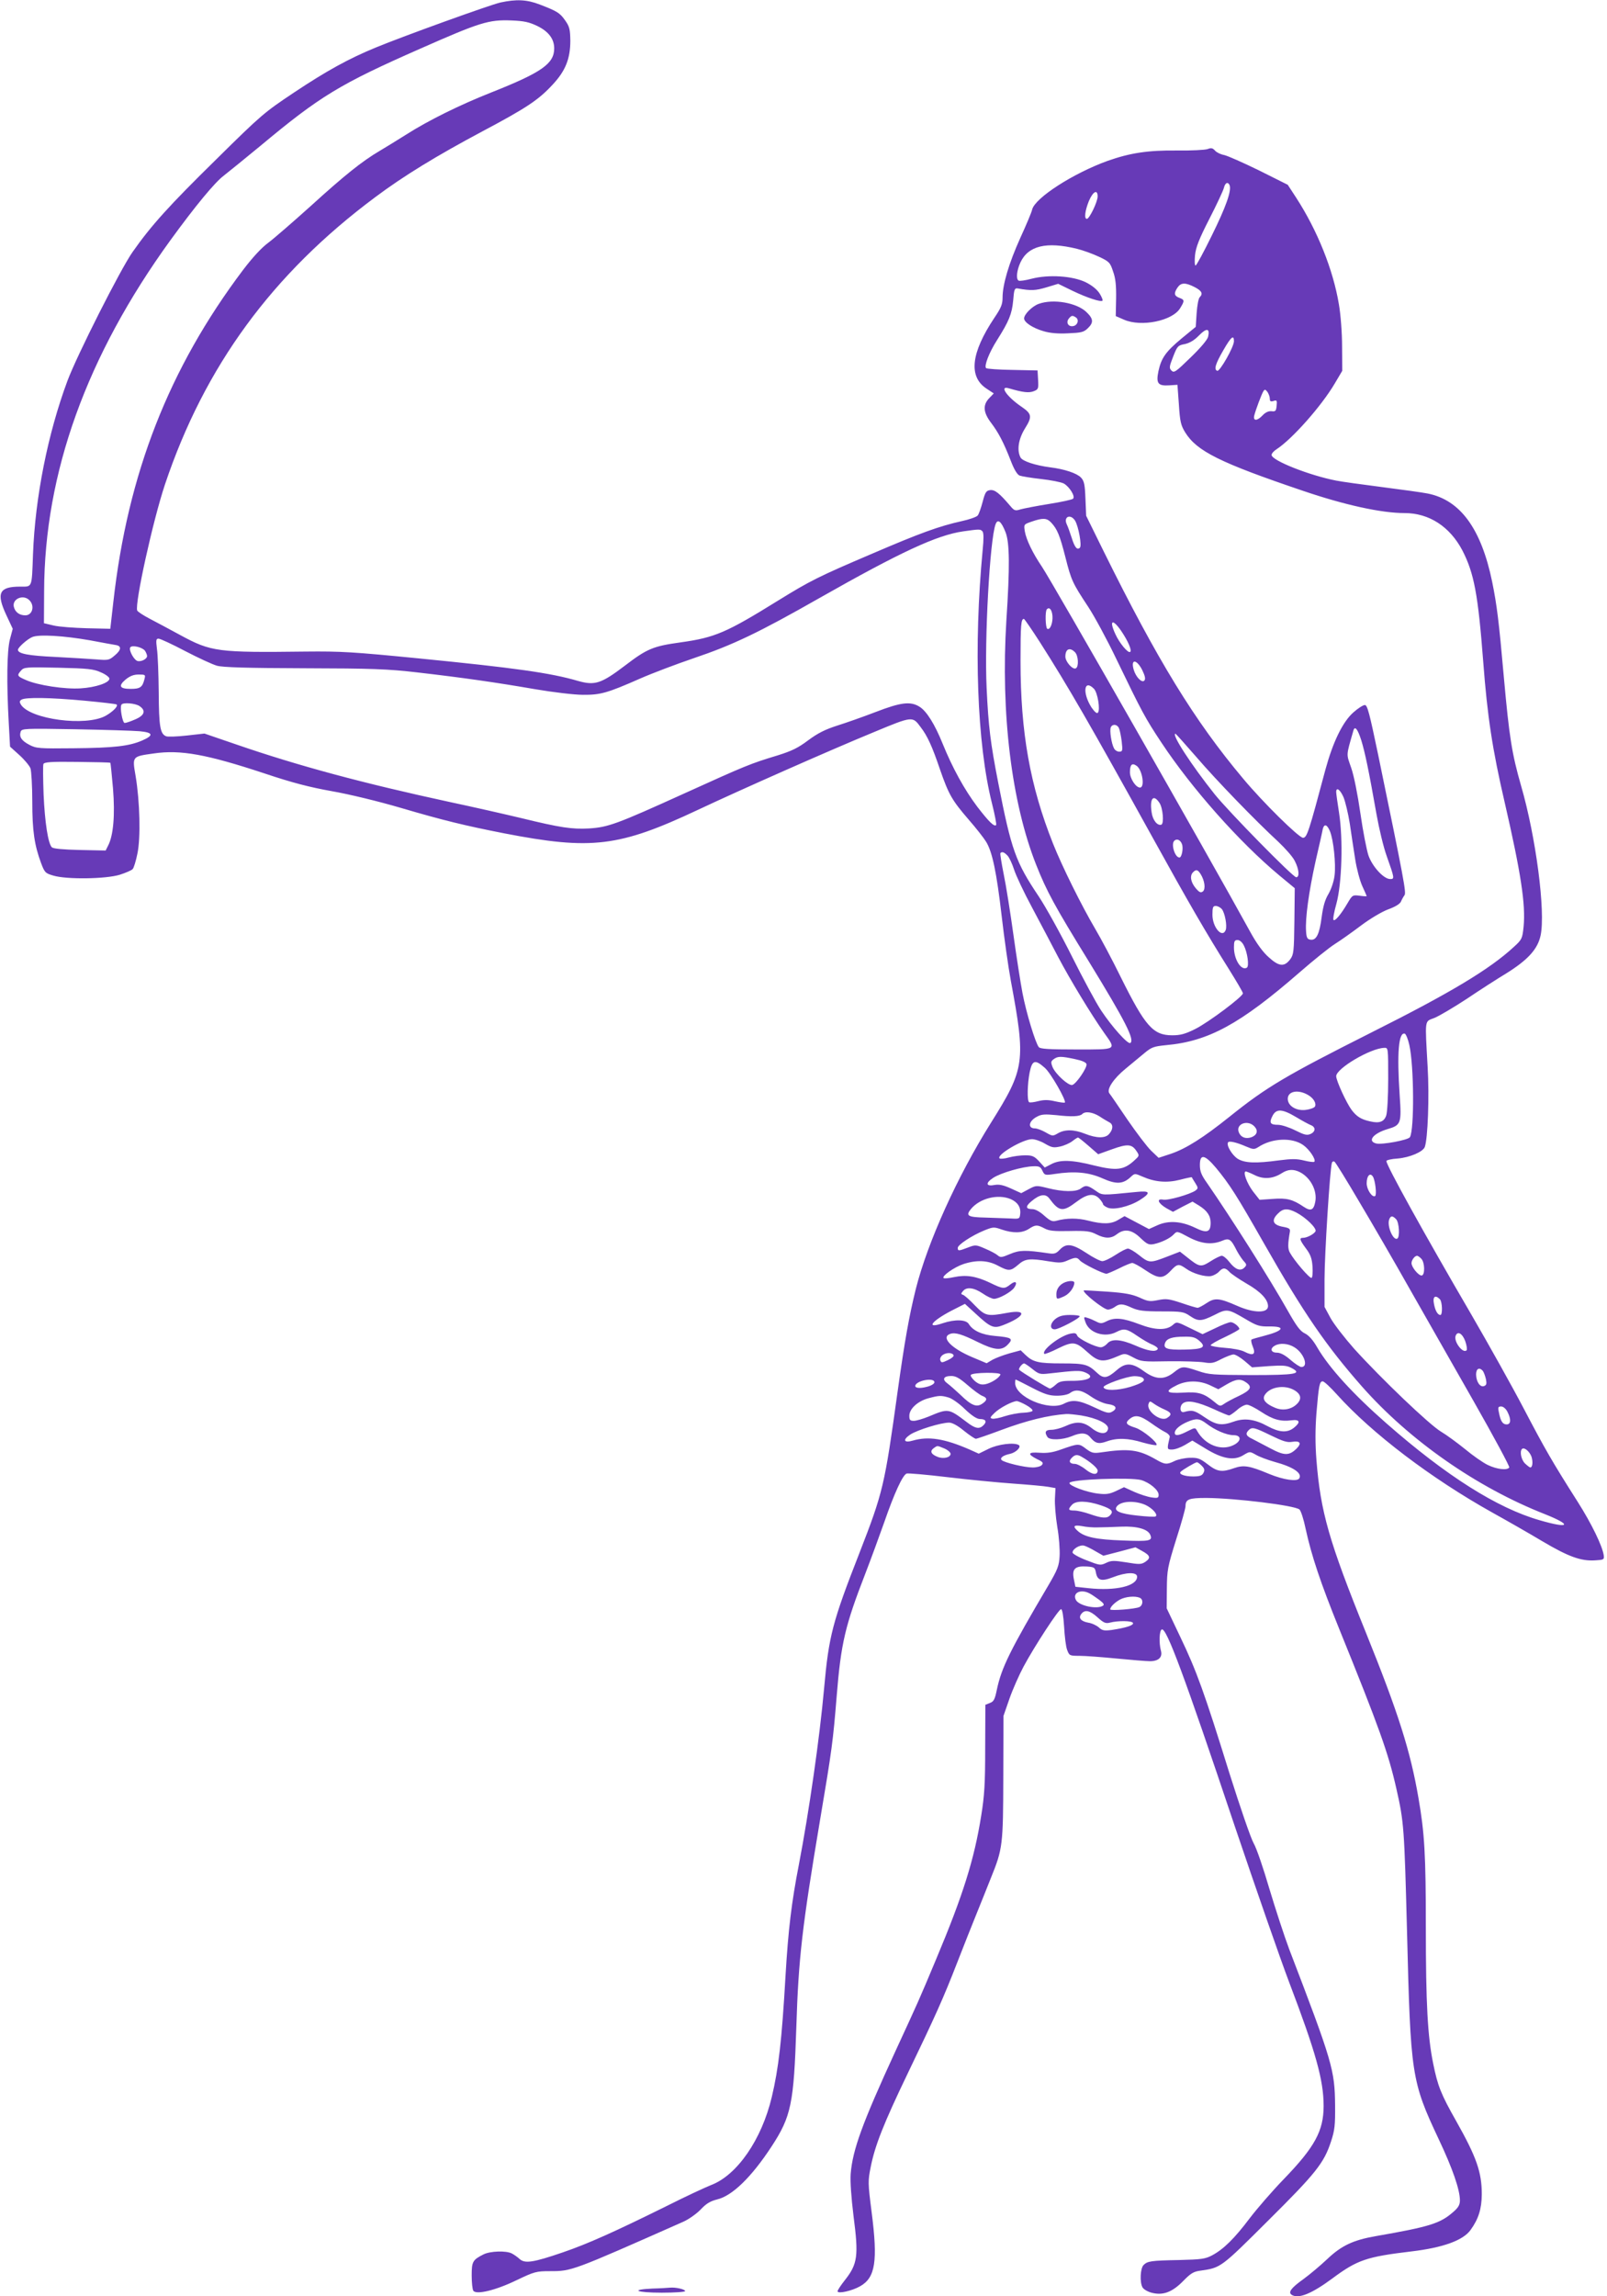 <?xml version="1.0" standalone="no"?>
<!DOCTYPE svg PUBLIC "-//W3C//DTD SVG 20010904//EN"
 "http://www.w3.org/TR/2001/REC-SVG-20010904/DTD/svg10.dtd">
<svg version="1.0" xmlns="http://www.w3.org/2000/svg"
 width="896pt" height="1280pt" viewBox="0 0 896 1280"
 preserveAspectRatio="xMidYMid meet">
<g transform="translate(0,1280) scale(0.1,-0.1)"
fill="#673ab7" stroke="none">
<path d="M2790 12786 c-58 -13 -540 -187 -695 -251 -151 -62 -276 -131 -456
-251 -165 -110 -182 -124 -433 -372 -264 -259 -364 -370 -467 -517 -67 -95
-311 -578 -363 -718 -109 -293 -180 -647 -192 -967 -7 -191 -3 -180 -72 -180
-117 0 -134 -36 -77 -158 l36 -77 -16 -60 c-16 -64 -19 -237 -6 -469 l7 -128
52 -47 c28 -25 56 -59 62 -74 5 -16 10 -99 10 -185 0 -164 12 -243 49 -343 20
-53 24 -57 69 -70 74 -22 292 -19 370 5 34 11 67 25 72 32 6 6 18 45 26 85 19
88 14 291 -10 434 -19 110 -20 108 101 125 150 22 296 -5 617 -111 155 -52
252 -77 375 -99 97 -17 259 -56 388 -94 235 -69 354 -98 573 -141 489 -95 642
-76 1082 131 238 112 735 332 983 434 214 89 213 88 258 27 38 -49 65 -109
108 -236 49 -141 67 -172 161 -281 41 -47 84 -102 96 -122 35 -56 59 -173 87
-415 14 -122 37 -284 51 -360 84 -452 79 -489 -111 -792 -188 -300 -353 -665
-419 -927 -37 -150 -61 -283 -101 -569 -73 -528 -81 -562 -214 -904 -149 -381
-170 -460 -196 -751 -25 -278 -84 -689 -141 -985 -41 -211 -59 -362 -74 -615
-21 -366 -39 -521 -77 -680 -56 -236 -193 -435 -338 -490 -33 -13 -145 -65
-250 -118 -285 -141 -436 -209 -576 -257 -166 -57 -213 -64 -242 -37 -12 11
-32 25 -44 31 -32 16 -119 13 -156 -5 -62 -31 -67 -41 -67 -118 0 -39 4 -77 9
-85 16 -24 125 2 242 59 99 47 108 50 187 50 119 0 120 0 743 276 31 14 74 45
96 68 31 33 53 46 92 56 84 20 191 124 303 295 110 168 124 240 138 664 12
384 32 559 134 1166 64 378 71 431 91 680 24 296 47 393 160 684 29 75 76 203
105 285 56 162 103 264 125 272 7 3 110 -6 227 -20 117 -14 283 -30 368 -36
85 -6 173 -14 195 -18 l40 -7 -3 -57 c-2 -32 4 -103 13 -159 10 -56 15 -129
13 -163 -3 -54 -11 -75 -62 -162 -215 -364 -262 -460 -288 -583 -11 -54 -17
-66 -39 -74 l-25 -10 -1 -241 c0 -198 -4 -265 -22 -376 -39 -246 -102 -445
-251 -800 -100 -239 -98 -233 -228 -515 -183 -398 -238 -547 -249 -683 -3 -42
3 -129 16 -235 29 -223 23 -267 -49 -358 -22 -28 -40 -55 -40 -61 0 -16 81 2
126 28 85 48 99 140 64 412 -21 165 -21 174 -5 254 24 120 72 241 206 520 156
324 199 420 276 618 35 91 83 210 105 265 22 55 60 148 83 207 66 163 68 182
69 563 l1 340 33 95 c18 52 54 133 79 180 63 117 196 320 209 320 7 0 13 -36
17 -97 3 -54 10 -113 17 -130 12 -32 14 -33 68 -33 32 0 125 -7 207 -15 83 -8
167 -15 187 -15 47 0 71 22 61 58 -12 44 -9 115 5 119 26 9 123 -251 405
-1092 119 -352 256 -746 305 -875 148 -389 192 -545 192 -689 0 -139 -49 -229
-223 -409 -62 -64 -147 -162 -189 -217 -85 -113 -146 -173 -210 -207 -38 -20
-60 -23 -183 -26 -158 -3 -177 -6 -199 -28 -18 -18 -22 -95 -6 -124 6 -11 28
-24 50 -30 63 -17 115 2 176 64 44 45 59 54 99 59 112 16 112 16 376 279 266
264 311 321 350 440 21 63 24 91 23 203 -2 196 -14 239 -256 870 -27 72 -76
222 -110 335 -33 113 -72 228 -88 255 -16 28 -76 203 -135 390 -140 451 -183
570 -274 760 l-76 160 1 110 c1 103 4 120 52 274 29 90 52 173 52 185 0 39 19
46 115 46 161 -1 490 -41 520 -64 8 -6 24 -55 35 -109 32 -147 82 -298 187
-557 223 -550 274 -692 319 -892 42 -185 44 -218 59 -793 20 -804 24 -835 178
-1162 76 -161 117 -279 117 -339 0 -24 -9 -40 -37 -64 -73 -64 -129 -82 -433
-135 -126 -22 -191 -53 -270 -128 -36 -34 -95 -84 -132 -111 -70 -50 -87 -74
-66 -88 38 -24 111 6 225 90 141 105 192 122 443 152 177 21 288 62 329 119
45 62 62 118 63 199 0 123 -29 207 -143 409 -85 150 -103 196 -128 320 -31
151 -41 334 -41 758 0 407 -7 526 -41 722 -45 262 -112 474 -293 922 -206 509
-253 673 -276 963 -7 89 -7 168 0 260 13 154 17 178 35 178 8 0 43 -33 79 -73
195 -217 526 -468 866 -658 83 -46 209 -118 279 -160 147 -87 215 -111 292
-107 51 3 54 4 51 28 -8 53 -67 175 -145 298 -143 225 -182 293 -302 522 -65
124 -196 358 -290 520 -270 463 -475 834 -475 858 0 5 28 12 63 14 68 6 140
37 151 64 17 45 26 283 16 447 -15 271 -18 251 36 272 26 10 107 58 182 107
74 50 174 114 222 143 120 75 174 135 190 211 28 133 -26 548 -109 834 -51
178 -66 271 -96 605 -28 317 -39 402 -65 531 -61 297 -178 457 -360 493 -30 6
-145 22 -255 36 -110 14 -225 30 -255 36 -149 29 -360 112 -360 143 0 8 12 22
28 32 86 56 249 239 324 366 l42 71 -1 136 c0 76 -8 180 -18 236 -32 192 -120
411 -238 593 l-47 72 -160 80 c-88 43 -176 82 -195 86 -18 3 -41 14 -50 24
-13 15 -22 17 -42 9 -14 -5 -91 -9 -171 -8 -161 2 -263 -14 -387 -58 -191 -69
-404 -206 -420 -271 -3 -15 -33 -86 -66 -158 -64 -142 -99 -260 -99 -333 0
-37 -8 -57 -46 -113 -130 -195 -145 -327 -44 -394 l41 -27 -26 -27 c-36 -38
-33 -79 11 -137 41 -54 70 -109 110 -212 18 -47 35 -76 49 -82 11 -4 64 -13
118 -19 54 -6 112 -17 128 -25 31 -17 66 -72 52 -85 -4 -5 -64 -18 -133 -29
-69 -11 -140 -25 -159 -30 -31 -10 -36 -8 -60 21 -59 69 -84 89 -110 86 -22
-3 -28 -11 -42 -65 -9 -34 -21 -69 -28 -77 -7 -8 -47 -22 -89 -31 -126 -28
-233 -67 -496 -180 -305 -130 -348 -152 -528 -263 -289 -179 -351 -206 -545
-233 -151 -21 -185 -35 -308 -129 -133 -101 -168 -112 -261 -86 -153 45 -352
73 -890 126 -365 36 -433 40 -629 38 -491 -6 -527 -2 -700 92 -60 33 -138 74
-172 92 -34 18 -65 38 -68 45 -14 39 87 499 155 703 221 658 598 1173 1171
1600 160 120 344 232 599 368 245 130 313 175 392 261 71 76 98 144 98 244 -1
62 -4 78 -28 112 -30 43 -44 52 -143 90 -72 28 -131 30 -219 11z m206 -131
c63 -31 94 -72 94 -125 0 -85 -70 -134 -350 -245 -175 -69 -353 -157 -475
-235 -49 -31 -116 -72 -148 -91 -97 -57 -196 -136 -384 -307 -99 -89 -205
-181 -237 -205 -37 -27 -87 -81 -141 -152 -413 -548 -643 -1135 -723 -1850
l-17 -150 -130 3 c-72 2 -155 8 -185 15 l-55 13 1 179 c2 659 237 1312 705
1957 139 191 247 322 298 360 27 21 118 95 203 165 332 277 442 344 892 542
333 147 381 162 508 157 71 -3 98 -9 144 -31z m3860 -888 c11 -31 -21 -121
-99 -279 -45 -92 -86 -168 -91 -168 -5 0 -6 26 -3 58 5 44 22 89 80 202 41 80
77 157 81 173 7 29 23 36 32 14z m-736 -62 c0 -30 -46 -125 -60 -125 -16 0
-11 44 11 99 23 54 49 68 49 26z m-115 -292 c33 -8 88 -28 122 -44 58 -27 63
-33 79 -82 14 -38 18 -78 17 -150 l-2 -99 46 -20 c96 -42 270 -7 313 64 26 42
25 47 -5 58 -29 11 -31 26 -9 58 19 27 43 28 94 2 41 -21 49 -37 29 -57 -7 -7
-14 -46 -17 -88 l-5 -77 -78 -64 c-89 -74 -114 -109 -130 -183 -14 -68 -3 -83
60 -79 l46 3 8 -110 c6 -95 11 -116 35 -155 65 -105 193 -169 657 -326 232
-79 437 -124 566 -124 137 0 252 -75 322 -207 66 -128 88 -245 117 -623 23
-304 51 -488 120 -785 90 -391 117 -567 105 -690 -7 -67 -9 -72 -54 -113 -134
-124 -351 -255 -796 -478 -478 -241 -583 -303 -791 -470 -145 -116 -240 -176
-324 -205 l-70 -23 -41 39 c-23 22 -82 100 -133 174 -50 74 -95 140 -101 147
-16 22 24 82 90 136 33 27 80 66 105 87 41 34 52 38 121 45 237 21 414 118
744 405 77 67 166 139 198 159 32 20 98 67 147 104 51 38 115 76 150 89 39 14
65 30 71 43 5 12 14 28 20 36 10 15 -1 77 -147 783 -48 230 -60 277 -74 277
-10 0 -38 -18 -64 -41 -60 -53 -114 -165 -156 -319 -93 -349 -103 -380 -125
-380 -23 0 -225 199 -334 330 -272 324 -476 657 -779 1270 l-96 195 -4 95 c-3
79 -7 99 -25 118 -23 24 -91 47 -172 57 -83 11 -154 34 -165 55 -21 40 -12
102 25 162 41 65 38 81 -17 119 -83 56 -128 120 -75 105 82 -24 113 -27 140
-17 26 10 28 14 25 63 l-3 53 -140 3 c-77 1 -143 6 -147 10 -12 12 17 87 61
156 67 106 83 146 90 220 5 64 8 71 26 68 74 -13 98 -12 159 6 l66 20 80 -39
c81 -39 158 -64 167 -55 3 3 -4 21 -16 40 -15 23 -42 45 -78 63 -73 35 -206
44 -302 19 -34 -9 -67 -14 -72 -10 -15 9 -10 56 10 100 43 94 145 119 316 77z
m731 -490 c-4 -17 -42 -62 -98 -116 -82 -80 -92 -87 -106 -73 -14 14 -13 22 9
78 23 59 27 63 65 70 27 6 53 21 79 48 42 43 62 41 51 -7z m144 -25 c0 -32
-79 -170 -93 -165 -20 7 -10 39 34 115 43 75 59 88 59 50z m200 -321 c0 -14 5
-17 21 -12 18 6 20 3 17 -27 -3 -29 -6 -33 -29 -30 -16 1 -33 -6 -49 -23 -30
-32 -54 -33 -47 -2 8 32 41 120 51 136 8 12 11 11 23 -4 7 -11 13 -27 13 -38z
m-1086 -679 c19 -31 39 -139 27 -151 -15 -15 -29 1 -46 56 -9 28 -21 62 -27
74 -20 42 20 61 46 21z m-134 -10 c35 -37 49 -72 80 -193 33 -131 40 -145 127
-277 35 -53 107 -186 159 -295 140 -290 159 -326 250 -463 169 -255 433 -553
656 -739 l87 -72 -2 -184 c-2 -169 -4 -186 -23 -212 -33 -44 -63 -41 -120 11
-33 29 -68 77 -104 143 -227 414 -1100 1943 -1160 2033 -53 78 -88 152 -96
198 -6 39 -6 39 37 54 63 22 85 21 109 -4z m-253 -56 c22 -58 24 -188 4 -492
-32 -515 29 -1014 166 -1360 59 -149 103 -230 296 -543 202 -330 255 -434 229
-451 -14 -8 -102 90 -163 182 -28 42 -101 178 -163 302 -62 124 -145 274 -185
334 -128 191 -152 257 -225 631 -44 225 -55 316 -65 530 -13 271 18 828 50
913 12 32 32 16 56 -46z m-129 6 c7 -9 7 -43 1 -103 -51 -537 -32 -1081 52
-1414 16 -63 26 -117 23 -120 -11 -11 -41 19 -105 102 -73 97 -139 218 -193
351 -44 109 -90 183 -130 207 -50 31 -104 24 -244 -30 -70 -27 -167 -61 -215
-76 -65 -21 -106 -41 -160 -81 -57 -43 -92 -60 -172 -85 -152 -46 -176 -56
-520 -212 -379 -172 -424 -188 -531 -195 -95 -5 -158 4 -379 58 -88 21 -268
62 -400 90 -481 104 -845 202 -1187 320 l-178 61 -98 -11 c-54 -6 -107 -8
-116 -4 -33 13 -40 55 -41 244 -1 102 -5 211 -10 243 -6 49 -5 57 9 57 9 0 76
-31 148 -69 73 -38 153 -75 178 -82 33 -9 164 -13 485 -14 381 -1 466 -4 630
-23 252 -29 441 -56 660 -94 100 -17 218 -31 265 -31 98 -1 136 10 318 90 68
30 203 81 300 114 219 74 363 143 702 336 451 256 654 350 800 371 92 13 96
13 108 0z m-5314 -384 c31 -31 17 -84 -23 -84 -33 0 -57 18 -64 48 -10 44 53
71 87 36z m5704 -87 c3 -39 -13 -81 -29 -72 -10 7 -13 98 -2 109 14 14 28 -2
31 -37z m-71 -145 c160 -251 280 -459 633 -1097 194 -351 294 -524 421 -726
43 -69 79 -130 79 -136 0 -18 -192 -162 -266 -199 -56 -28 -83 -35 -128 -35
-107 0 -151 50 -288 326 -46 94 -110 214 -142 268 -77 131 -185 349 -235 475
-128 322 -181 619 -181 1018 0 203 3 234 19 234 3 0 43 -58 88 -128z m453 63
c39 -57 63 -112 51 -119 -12 -8 -60 50 -82 99 -36 77 -17 89 31 20z m-5750
-54 c69 -13 135 -25 148 -27 31 -6 28 -28 -10 -59 -29 -25 -36 -26 -97 -21
-36 3 -140 9 -231 14 -152 7 -210 18 -210 40 0 13 53 60 80 71 37 16 178 7
320 -18z m308 -58 c6 -9 12 -23 12 -30 0 -17 -35 -34 -55 -27 -20 8 -48 61
-39 75 9 15 66 2 82 -18z m5186 -9 c18 -18 22 -79 5 -89 -17 -11 -59 36 -59
65 0 43 25 54 54 24z m375 -100 c16 -33 19 -50 11 -58 -14 -14 -47 20 -59 61
-18 62 17 59 48 -3z m-5806 -12 c26 -11 47 -27 47 -35 0 -23 -77 -49 -160 -54
-87 -6 -241 17 -307 47 -48 21 -50 25 -25 53 16 18 29 19 207 15 167 -4 196
-7 238 -26z m242 -39 c-11 -44 -24 -53 -76 -53 -62 0 -71 16 -29 52 25 20 45
28 73 28 38 0 39 -1 32 -27z m5294 -52 c21 -21 37 -119 22 -134 -6 -6 -18 5
-35 29 -52 81 -43 161 13 105z m-5626 -67 c95 -9 174 -18 177 -21 10 -9 -19
-39 -61 -63 -110 -61 -422 -20 -473 63 -8 14 -8 20 4 27 22 14 160 12 353 -6z
m305 -30 c37 -25 28 -52 -24 -74 -25 -11 -51 -20 -59 -20 -12 0 -28 87 -18
102 8 14 78 8 101 -8z m5460 -121 c5 -10 12 -44 16 -75 6 -53 5 -58 -14 -58
-10 0 -24 8 -29 19 -14 26 -25 97 -18 116 8 20 34 19 45 -2z m-5460 -19 c76
-7 81 -23 14 -52 -72 -31 -155 -41 -382 -43 -192 -2 -208 -1 -246 19 -44 23
-58 44 -49 73 6 18 20 19 303 14 163 -3 325 -8 360 -11z m6812 -51 c21 -69 41
-164 85 -413 14 -79 39 -183 56 -230 45 -127 45 -130 20 -130 -36 0 -99 69
-121 131 -10 30 -31 136 -45 235 -15 104 -36 210 -51 253 -28 82 -30 62 12
209 8 28 24 8 44 -55z m-922 -90 c113 -132 333 -359 459 -475 39 -37 81 -84
92 -107 24 -46 28 -91 8 -91 -18 0 -375 364 -454 462 -130 163 -244 338 -219
338 2 0 53 -57 114 -127z m-6053 -35 c2 -2 8 -66 15 -143 12 -149 2 -262 -27
-318 l-14 -28 -144 3 c-91 2 -148 7 -156 15 -21 21 -39 138 -46 294 -3 87 -4
163 -1 170 4 11 43 14 188 12 100 -1 184 -3 185 -5z m5721 -16 c33 -21 49
-122 20 -122 -23 0 -56 50 -56 85 0 42 11 54 36 37z m1155 -176 c10 -25 26
-91 35 -148 8 -57 22 -146 30 -198 8 -52 26 -119 39 -148 14 -30 25 -56 25
-57 0 -2 -18 -1 -39 2 -39 5 -41 4 -68 -42 -37 -63 -70 -102 -78 -93 -4 4 3
44 16 90 31 113 38 360 15 507 -9 56 -16 108 -16 116 0 30 22 14 41 -29z
m-1026 -32 c19 -29 26 -115 10 -121 -22 -7 -48 25 -54 68 -12 79 10 105 44 53z
m950 -157 c20 -48 34 -182 26 -247 -4 -33 -18 -75 -34 -103 -20 -33 -30 -70
-38 -129 -12 -95 -30 -131 -62 -126 -18 2 -23 11 -25 48 -5 70 15 217 53 389
20 86 38 166 40 179 8 32 24 27 40 -11z m-825 -72 c9 -23 -1 -75 -14 -75 -25
0 -48 74 -29 93 14 14 34 6 43 -18z m-972 -65 c10 -11 26 -46 36 -77 10 -32
55 -128 101 -213 45 -85 111 -209 145 -275 67 -127 184 -320 256 -422 69 -97
75 -93 -155 -93 -152 0 -201 3 -209 13 -19 23 -70 191 -91 301 -11 58 -34 205
-51 328 -17 123 -41 274 -54 336 -12 61 -21 114 -18 117 10 9 21 5 40 -15z
m1076 -102 c23 -37 29 -83 13 -97 -12 -9 -20 -6 -41 19 -28 34 -33 69 -14 88
17 17 26 15 42 -10z m118 -195 c17 -20 31 -93 22 -117 -19 -49 -74 15 -74 85
0 41 3 49 18 49 11 0 26 -8 34 -17z m123 -203 c20 -38 31 -115 17 -124 -31
-19 -72 45 -72 113 0 34 3 41 20 41 12 0 26 -12 35 -30z m923 -556 c26 -117
28 -472 3 -513 -10 -16 -155 -43 -188 -35 -51 13 -17 56 63 80 75 22 79 31 68
188 -16 238 -6 355 29 344 6 -3 18 -31 25 -64z m-118 -188 c0 -97 -5 -186 -11
-204 -12 -35 -38 -45 -89 -33 -51 11 -76 27 -104 64 -29 39 -86 163 -86 188 0
43 191 156 268 158 22 1 22 1 22 -173z m-1745 110 c38 -8 61 -18 63 -28 4 -20
-59 -112 -80 -116 -22 -4 -92 60 -109 99 -11 28 -10 33 6 45 23 17 41 17 120
0z m-170 -48 c33 -28 122 -184 112 -194 -2 -2 -27 1 -54 7 -38 9 -62 9 -94 1
-23 -6 -46 -9 -51 -6 -12 7 -10 102 3 167 14 68 30 73 84 25z m1472 -154 c29
-18 44 -47 34 -63 -5 -7 -28 -15 -52 -18 -53 -6 -99 23 -99 62 0 44 61 54 117
19z m-72 -120 c33 -20 70 -40 82 -45 30 -11 29 -37 0 -50 -20 -9 -35 -5 -85
20 -34 17 -77 31 -96 31 -44 0 -51 11 -31 50 21 41 54 39 130 -6z m-1096 4
c19 -13 45 -28 56 -34 23 -11 22 -40 -2 -66 -21 -24 -70 -23 -133 2 -62 25
-113 25 -151 3 -29 -17 -31 -17 -69 5 -21 12 -48 22 -59 22 -43 0 -36 42 12
66 24 13 44 14 106 8 86 -10 131 -8 145 6 17 17 57 11 95 -12z m866 -58 c21
-23 14 -47 -17 -59 -31 -11 -58 -2 -70 25 -22 48 49 76 87 34z m-926 -107 l54
-47 78 28 c86 31 110 29 136 -11 17 -25 16 -26 -15 -54 -57 -51 -97 -56 -220
-26 -125 32 -193 34 -242 7 l-35 -18 -31 34 c-27 29 -38 34 -78 34 -25 0 -66
-5 -91 -12 -24 -7 -48 -9 -52 -5 -19 19 130 107 181 107 16 0 49 -11 72 -25
38 -22 48 -24 85 -16 23 5 54 19 68 30 14 11 28 20 31 20 3 1 29 -20 59 -46z
m1196 5 c35 -24 74 -82 63 -94 -4 -3 -29 0 -57 7 -40 10 -69 10 -139 1 -132
-18 -191 -15 -230 8 -31 19 -66 76 -55 92 5 10 46 1 101 -23 40 -17 45 -17 68
-3 75 50 187 55 249 12z m-485 -128 c76 -92 115 -153 268 -422 220 -387 347
-571 546 -797 265 -300 638 -561 1019 -711 156 -62 139 -83 -29 -34 -237 68
-520 247 -854 540 -187 164 -318 308 -385 422 -24 42 -47 68 -69 79 -26 12
-47 40 -95 125 -99 176 -314 515 -450 712 -33 46 -41 67 -41 102 0 64 27 59
90 -16z m798 -188 c71 -119 198 -338 282 -487 84 -148 245 -431 357 -627 112
-197 201 -362 198 -368 -11 -17 -68 -11 -120 14 -27 13 -84 53 -126 88 -42 34
-103 79 -135 98 -65 39 -330 292 -484 462 -53 60 -112 136 -131 170 l-34 63 0
155 c0 135 30 612 41 648 2 7 8 10 14 7 6 -3 68 -104 138 -223z m-1766 172
c12 -25 14 -26 68 -18 110 17 189 10 266 -24 78 -35 116 -33 159 8 22 20 22
20 66 1 68 -30 135 -36 209 -17 34 9 64 15 65 14 0 -2 9 -16 19 -32 17 -27 17
-30 2 -42 -29 -21 -154 -57 -181 -51 -39 7 -28 -20 17 -47 l38 -21 54 29 55
28 36 -22 c45 -28 65 -57 65 -96 0 -53 -21 -60 -86 -28 -77 37 -147 42 -209
15 l-49 -22 -68 36 -68 36 -34 -20 c-40 -25 -87 -26 -169 -5 -58 15 -119 15
-178 -1 -22 -6 -34 0 -67 29 -24 22 -50 36 -65 36 -39 0 -41 15 -6 44 46 39
79 44 100 15 54 -73 75 -76 150 -19 61 46 98 51 129 18 11 -12 20 -26 20 -30
0 -5 11 -13 24 -19 33 -16 122 5 180 41 65 41 60 54 -16 46 -203 -20 -190 -20
-231 8 -43 30 -54 31 -81 11 -26 -20 -101 -19 -183 2 -65 16 -67 16 -108 -6
l-41 -22 -57 26 c-42 19 -65 24 -90 20 -50 -10 -54 10 -10 39 42 28 166 64
226 65 31 1 39 -3 49 -25z m1436 -8 c60 -31 98 -105 85 -167 -9 -45 -25 -52
-64 -26 -62 42 -95 50 -173 44 l-73 -5 -37 47 c-34 45 -58 111 -40 111 4 0 27
-9 51 -21 49 -24 100 -20 149 11 35 23 66 24 102 6z m407 -25 c13 -22 22 -102
12 -108 -16 -10 -47 36 -47 71 0 42 19 62 35 37z m-2020 -125 c39 -17 58 -46
53 -84 -3 -26 -5 -27 -53 -24 -27 1 -92 3 -142 5 -97 2 -110 10 -80 47 49 60
150 86 222 56z m1593 -75 c53 -28 113 -86 107 -104 -7 -15 -47 -37 -70 -37
-22 0 -19 -11 17 -60 25 -33 33 -56 36 -100 2 -32 0 -60 -5 -63 -10 -6 -98 97
-122 142 -11 21 -11 47 1 116 2 15 -4 20 -36 26 -59 10 -70 36 -31 74 29 30
54 31 103 6z m556 -37 c17 -17 22 -99 7 -108 -22 -14 -58 67 -46 105 8 23 19
24 39 3z m-1961 -51 c25 -14 54 -17 141 -15 93 2 115 -1 148 -18 49 -25 83
-25 115 0 42 33 84 26 132 -21 37 -35 46 -39 74 -34 45 10 92 33 112 55 17 18
19 18 82 -16 72 -38 130 -44 188 -20 38 16 48 10 80 -54 10 -19 27 -45 38 -58
19 -20 19 -24 5 -38 -22 -22 -52 -10 -84 32 -15 19 -33 34 -42 34 -8 0 -37
-14 -63 -31 -54 -34 -61 -33 -133 25 l-37 29 -67 -26 c-101 -39 -104 -39 -163
8 -24 19 -51 35 -60 35 -10 0 -40 -16 -69 -35 -29 -19 -62 -35 -74 -35 -11 0
-51 20 -88 45 -79 52 -113 57 -149 19 -21 -22 -30 -25 -64 -20 -128 19 -161
18 -213 -4 -47 -20 -54 -21 -70 -7 -9 8 -41 25 -70 37 -50 22 -54 22 -95 6
-52 -20 -57 -20 -57 -2 0 17 77 68 147 97 50 20 54 21 99 5 63 -21 112 -20
149 3 38 25 48 25 88 4z m2101 -169 c21 -20 22 -94 2 -94 -18 0 -56 47 -56 69
0 17 18 41 31 41 4 0 15 -7 23 -16z m-1903 -10 c14 -17 128 -74 148 -74 6 0
38 14 71 30 33 17 66 30 73 30 8 0 41 -18 73 -40 73 -49 97 -50 140 -5 38 41
46 42 86 14 38 -28 107 -48 141 -42 14 3 34 14 43 24 22 24 36 24 59 -1 10
-11 54 -41 97 -66 77 -44 118 -88 118 -125 0 -40 -80 -39 -172 2 -100 44 -125
46 -171 15 -21 -14 -43 -26 -50 -26 -6 0 -47 12 -90 27 -70 23 -85 25 -130 16
-45 -9 -56 -8 -103 14 -41 18 -80 26 -180 33 -71 5 -130 8 -131 7 -10 -11 111
-107 134 -107 11 0 28 7 39 15 26 19 44 19 95 -5 36 -16 66 -20 165 -20 113 0
124 -2 158 -25 47 -32 64 -31 137 5 70 36 75 35 174 -23 62 -37 77 -42 133
-41 93 1 79 -24 -29 -52 -35 -9 -67 -18 -71 -21 -4 -2 -1 -20 7 -39 18 -44 3
-54 -46 -29 -18 10 -67 19 -111 22 -43 3 -78 10 -78 14 0 5 36 26 80 46 44 21
80 41 80 45 0 13 -32 38 -48 38 -10 0 -49 -15 -87 -34 l-70 -33 -72 35 c-70
35 -73 35 -92 18 -36 -33 -99 -32 -190 3 -89 34 -137 39 -181 16 -26 -13 -34
-14 -57 -2 -16 8 -38 18 -50 21 -21 7 -22 6 -11 -24 21 -61 108 -88 172 -55
42 22 58 19 116 -21 29 -20 68 -43 87 -50 18 -8 31 -19 28 -24 -11 -18 -55
-11 -125 20 -81 35 -133 39 -157 10 -10 -11 -25 -20 -35 -20 -30 0 -125 47
-132 65 -5 14 -13 16 -38 11 -58 -12 -164 -94 -145 -113 3 -2 38 11 77 31 82
40 98 38 162 -20 64 -58 87 -60 177 -21 32 14 37 13 80 -10 43 -23 54 -24 196
-21 82 1 171 -2 197 -6 41 -7 54 -5 97 18 28 14 59 26 69 26 10 0 37 -16 61
-36 l42 -36 93 7 c78 5 99 4 126 -10 64 -33 25 -40 -223 -40 -213 1 -237 2
-297 23 -84 28 -90 28 -135 -8 -54 -43 -102 -41 -168 7 -64 47 -101 49 -150 6
-54 -47 -74 -50 -111 -15 -50 47 -67 52 -195 52 -130 0 -161 7 -203 47 l-27
26 -63 -17 c-35 -10 -77 -26 -95 -36 l-32 -19 -83 35 c-117 50 -174 111 -119
129 28 9 66 -3 153 -46 93 -46 134 -50 168 -13 31 32 21 39 -71 47 -73 6 -124
29 -147 66 -15 26 -77 28 -146 5 -96 -33 -64 11 51 71 l73 37 58 -53 c85 -79
102 -86 154 -66 124 48 139 90 25 69 -113 -21 -123 -18 -181 41 -28 30 -58 56
-66 59 -13 4 -13 7 -1 21 20 25 61 20 110 -13 24 -17 53 -30 63 -30 28 0 94
37 112 61 22 32 9 43 -21 19 -33 -26 -40 -26 -114 10 -78 37 -133 45 -200 31
-28 -6 -55 -9 -58 -5 -11 11 60 61 111 78 74 24 136 21 192 -9 60 -32 71 -31
113 5 38 34 64 37 171 19 56 -9 73 -9 102 4 46 20 55 20 71 1z m2007 -216 c14
-14 16 -88 3 -88 -15 0 -29 24 -36 63 -8 39 7 51 33 25z m142 -235 c8 -23 11
-46 7 -50 -21 -20 -73 50 -61 81 11 29 38 13 54 -31z m-1483 3 c41 -36 22 -47
-85 -49 -95 -2 -118 6 -106 37 9 25 40 35 106 35 46 1 62 -3 85 -23z m530 -36
c53 -32 81 -110 39 -110 -8 0 -36 18 -61 40 -31 27 -56 40 -76 40 -33 0 -40
23 -11 39 27 16 74 13 109 -9z m-1900 -45 c2 -6 -13 -18 -33 -27 -32 -15 -36
-15 -41 -1 -4 9 2 22 13 30 21 15 55 14 61 -2z m439 -76 c36 -29 43 -31 94
-25 150 17 171 18 200 6 60 -25 21 -48 -78 -47 -51 0 -67 -4 -85 -21 -13 -12
-28 -22 -33 -22 -9 0 -158 91 -171 104 -7 6 16 36 27 36 4 0 25 -14 46 -31z
m2512 -11 c5 -7 13 -28 17 -46 5 -25 3 -33 -10 -38 -22 -9 -44 23 -45 64 0 33
18 43 38 20z m-2690 -20 c-7 -19 -51 -47 -84 -54 -24 -4 -37 0 -59 18 -15 14
-26 29 -22 34 9 14 169 16 165 2z m-183 -59 c32 -28 69 -55 82 -60 29 -11 29
-24 -1 -44 -31 -21 -61 -9 -120 49 -26 24 -58 53 -73 64 -32 23 -23 42 21 42
25 0 46 -12 91 -51z m974 42 c23 -15 3 -30 -68 -52 -71 -21 -142 -22 -148 -2
-5 13 128 61 172 62 17 0 36 -3 44 -8z m-1159 -26 c0 -8 -17 -19 -41 -25 -44
-12 -74 -7 -64 11 18 27 105 40 105 14z m543 -30 c71 -37 98 -45 140 -45 31 0
61 6 73 15 31 23 64 18 119 -21 31 -21 70 -38 94 -41 45 -6 54 -25 20 -43 -17
-10 -34 -5 -97 25 -87 41 -123 45 -171 20 -83 -42 -271 38 -271 116 0 11 1 19
3 19 2 0 42 -20 90 -45z m1195 29 c36 -25 26 -43 -40 -75 -35 -16 -73 -37 -84
-45 -20 -14 -24 -13 -50 9 -61 51 -92 60 -180 54 -94 -5 -103 7 -30 43 55 26
124 26 183 -2 l46 -22 46 27 c53 31 78 33 109 11z m270 -44 c38 -23 41 -51 10
-79 -30 -28 -78 -36 -119 -18 -51 21 -71 44 -59 68 26 48 112 63 168 29z
m-1929 -40 c18 -5 60 -34 91 -65 39 -37 67 -55 84 -55 32 0 40 -14 20 -34 -23
-24 -46 -20 -94 17 -102 77 -102 77 -212 31 -32 -13 -69 -24 -83 -24 -21 0
-25 5 -25 28 0 39 47 82 107 98 60 16 70 16 112 4z m432 -42 c22 -12 38 -26
36 -32 -2 -5 -25 -10 -53 -11 -27 -1 -73 -10 -101 -19 -29 -10 -61 -16 -70
-14 -15 3 -13 8 12 32 30 29 99 65 124 66 7 0 31 -10 52 -22z m772 -25 c39
-17 43 -29 14 -47 -36 -23 -118 40 -103 79 6 16 8 16 29 1 12 -9 39 -24 60
-33z m275 2 c41 -19 79 -35 85 -35 5 0 25 14 44 30 18 17 43 30 55 30 11 0 47
-18 80 -40 65 -43 108 -55 169 -47 47 6 52 -11 13 -42 -37 -29 -81 -26 -146 9
-71 39 -129 47 -188 26 -70 -25 -99 -20 -165 25 -56 38 -67 41 -114 28 -23 -6
-26 33 -5 49 26 19 81 8 172 -33z m1637 -15 c21 -41 20 -70 -5 -70 -22 0 -34
19 -43 68 -6 27 -4 32 13 32 11 0 26 -12 35 -30z m-2377 -20 c89 -15 154 -47
150 -74 -5 -34 -48 -32 -92 4 -46 36 -85 39 -147 10 -24 -11 -59 -20 -76 -20
-34 0 -41 -12 -23 -40 12 -19 83 -17 135 4 51 22 82 20 103 -5 29 -35 47 -40
92 -24 58 21 120 19 202 -6 39 -11 73 -17 76 -14 11 11 -76 83 -116 96 -54 17
-61 27 -33 50 31 25 59 19 121 -25 25 -18 59 -40 75 -48 17 -8 29 -21 27 -28
-16 -69 -16 -70 13 -70 16 0 47 11 71 25 l42 25 74 -45 c93 -57 159 -69 211
-36 35 21 35 21 69 2 18 -11 66 -29 105 -40 104 -28 155 -63 137 -92 -12 -19
-88 -8 -168 25 -110 46 -142 51 -196 32 -68 -24 -93 -20 -147 22 -42 32 -54
37 -99 36 -29 -1 -67 -9 -85 -18 -43 -21 -55 -20 -103 8 -97 56 -152 63 -308
40 -42 -6 -52 -3 -84 21 -39 30 -42 29 -139 -5 -44 -16 -76 -21 -118 -18 -66
5 -71 -7 -14 -36 31 -14 36 -21 26 -32 -6 -8 -29 -14 -51 -14 -46 0 -158 27
-173 41 -12 12 8 27 47 35 34 8 64 39 48 49 -26 16 -115 5 -168 -21 l-55 -27
-51 23 c-140 61 -229 75 -316 50 -51 -15 -59 4 -14 34 41 26 170 66 216 66 17
0 47 -16 82 -45 31 -25 61 -45 67 -45 6 0 70 22 142 49 142 53 261 82 362 89
11 1 49 -3 83 -8z m698 -45 c48 -37 113 -65 152 -65 45 0 45 -34 -2 -56 -69
-33 -158 2 -202 81 -10 18 -11 18 -53 -3 -48 -25 -71 -28 -71 -9 0 19 28 43
70 61 49 21 68 20 106 -9z m359 -66 c68 -33 92 -41 120 -36 44 7 54 -8 24 -38
-41 -40 -68 -40 -145 1 -38 20 -84 44 -101 53 -35 16 -41 29 -21 49 19 19 33
15 123 -29z m-1820 -73 c19 -8 35 -22 35 -30 0 -20 -39 -30 -72 -17 -36 14
-45 31 -23 48 23 16 18 16 60 -1z m3274 -46 c9 -29 6 -60 -7 -60 -3 0 -16 10
-29 22 -21 20 -31 67 -17 81 12 12 42 -13 53 -43z m-2504 -3 c45 -26 85 -61
85 -74 0 -27 -30 -24 -67 6 -21 17 -48 31 -60 31 -29 0 -37 15 -17 34 18 19
32 20 59 3z m665 -47 c16 -16 18 -25 10 -40 -8 -16 -21 -20 -58 -20 -48 0 -82
13 -69 26 10 11 80 52 90 53 4 1 16 -8 27 -19z m-338 -80 c48 -14 98 -56 98
-82 0 -18 -5 -20 -39 -15 -22 3 -65 17 -97 31 l-57 26 -44 -21 c-36 -17 -55
-20 -98 -15 -66 7 -167 45 -162 60 6 20 338 32 399 16z m-224 -141 c62 -21 73
-34 50 -57 -17 -17 -45 -15 -111 8 -31 11 -70 20 -87 20 -34 0 -37 6 -13 32
22 24 83 23 161 -3z m249 2 c40 -19 71 -55 56 -64 -5 -3 -51 -1 -103 5 -93 10
-129 25 -115 48 20 33 101 38 162 11z m-267 -125 c25 0 83 2 130 4 90 4 152
-14 164 -47 13 -32 -5 -36 -153 -30 -149 5 -215 19 -253 54 -29 26 -21 34 25
26 23 -5 62 -8 87 -7z m-12 -133 l44 -25 89 23 90 24 36 -20 c46 -25 51 -39
19 -61 -23 -15 -34 -15 -106 -3 -70 11 -84 11 -113 -3 -31 -15 -36 -14 -110
15 -42 16 -77 36 -77 43 0 20 42 45 65 38 11 -3 40 -17 63 -31z m2 -117 c8
-46 30 -53 95 -28 74 29 135 30 135 3 0 -52 -119 -80 -270 -64 l-74 8 -9 44
c-11 56 7 73 73 69 41 -3 45 -6 50 -32z m-37 -117 c12 -6 37 -23 56 -37 25
-19 30 -27 20 -33 -33 -21 -133 0 -150 32 -21 39 25 63 74 38z m281 -25 c21
-8 20 -41 -1 -52 -22 -11 -163 -22 -163 -13 0 14 26 39 55 55 31 16 82 21 109
10z m-234 -110 c33 -30 45 -35 68 -29 46 12 125 11 129 -2 5 -13 -40 -27 -120
-39 -40 -5 -52 -3 -70 14 -12 11 -39 24 -60 27 -42 8 -56 27 -37 50 20 24 47
18 90 -21z"/>
<path d="M5791 11106 c-36 -13 -81 -58 -81 -81 0 -22 49 -54 108 -71 36 -11
81 -15 137 -12 72 3 87 6 109 27 34 32 33 53 -5 90 -53 53 -186 77 -268 47z
m207 -75 c21 -13 10 -46 -16 -49 -27 -4 -40 22 -22 43 14 17 20 18 38 6z"/>
<path d="M5940 5653 c-30 -11 -50 -37 -50 -65 0 -33 1 -33 45 -13 29 14 55 50
55 75 0 11 -25 12 -50 3z"/>
<path d="M5886 5449 c-32 -25 -35 -59 -5 -59 23 0 139 61 139 73 0 4 -24 7
-54 7 -39 0 -60 -6 -80 -21z"/>
<path d="M3638 43 c-129 -6 -90 -23 52 -23 72 0 130 4 130 9 0 10 -53 22 -84
19 -11 -1 -56 -4 -98 -5z"/>
</g>
</svg>
